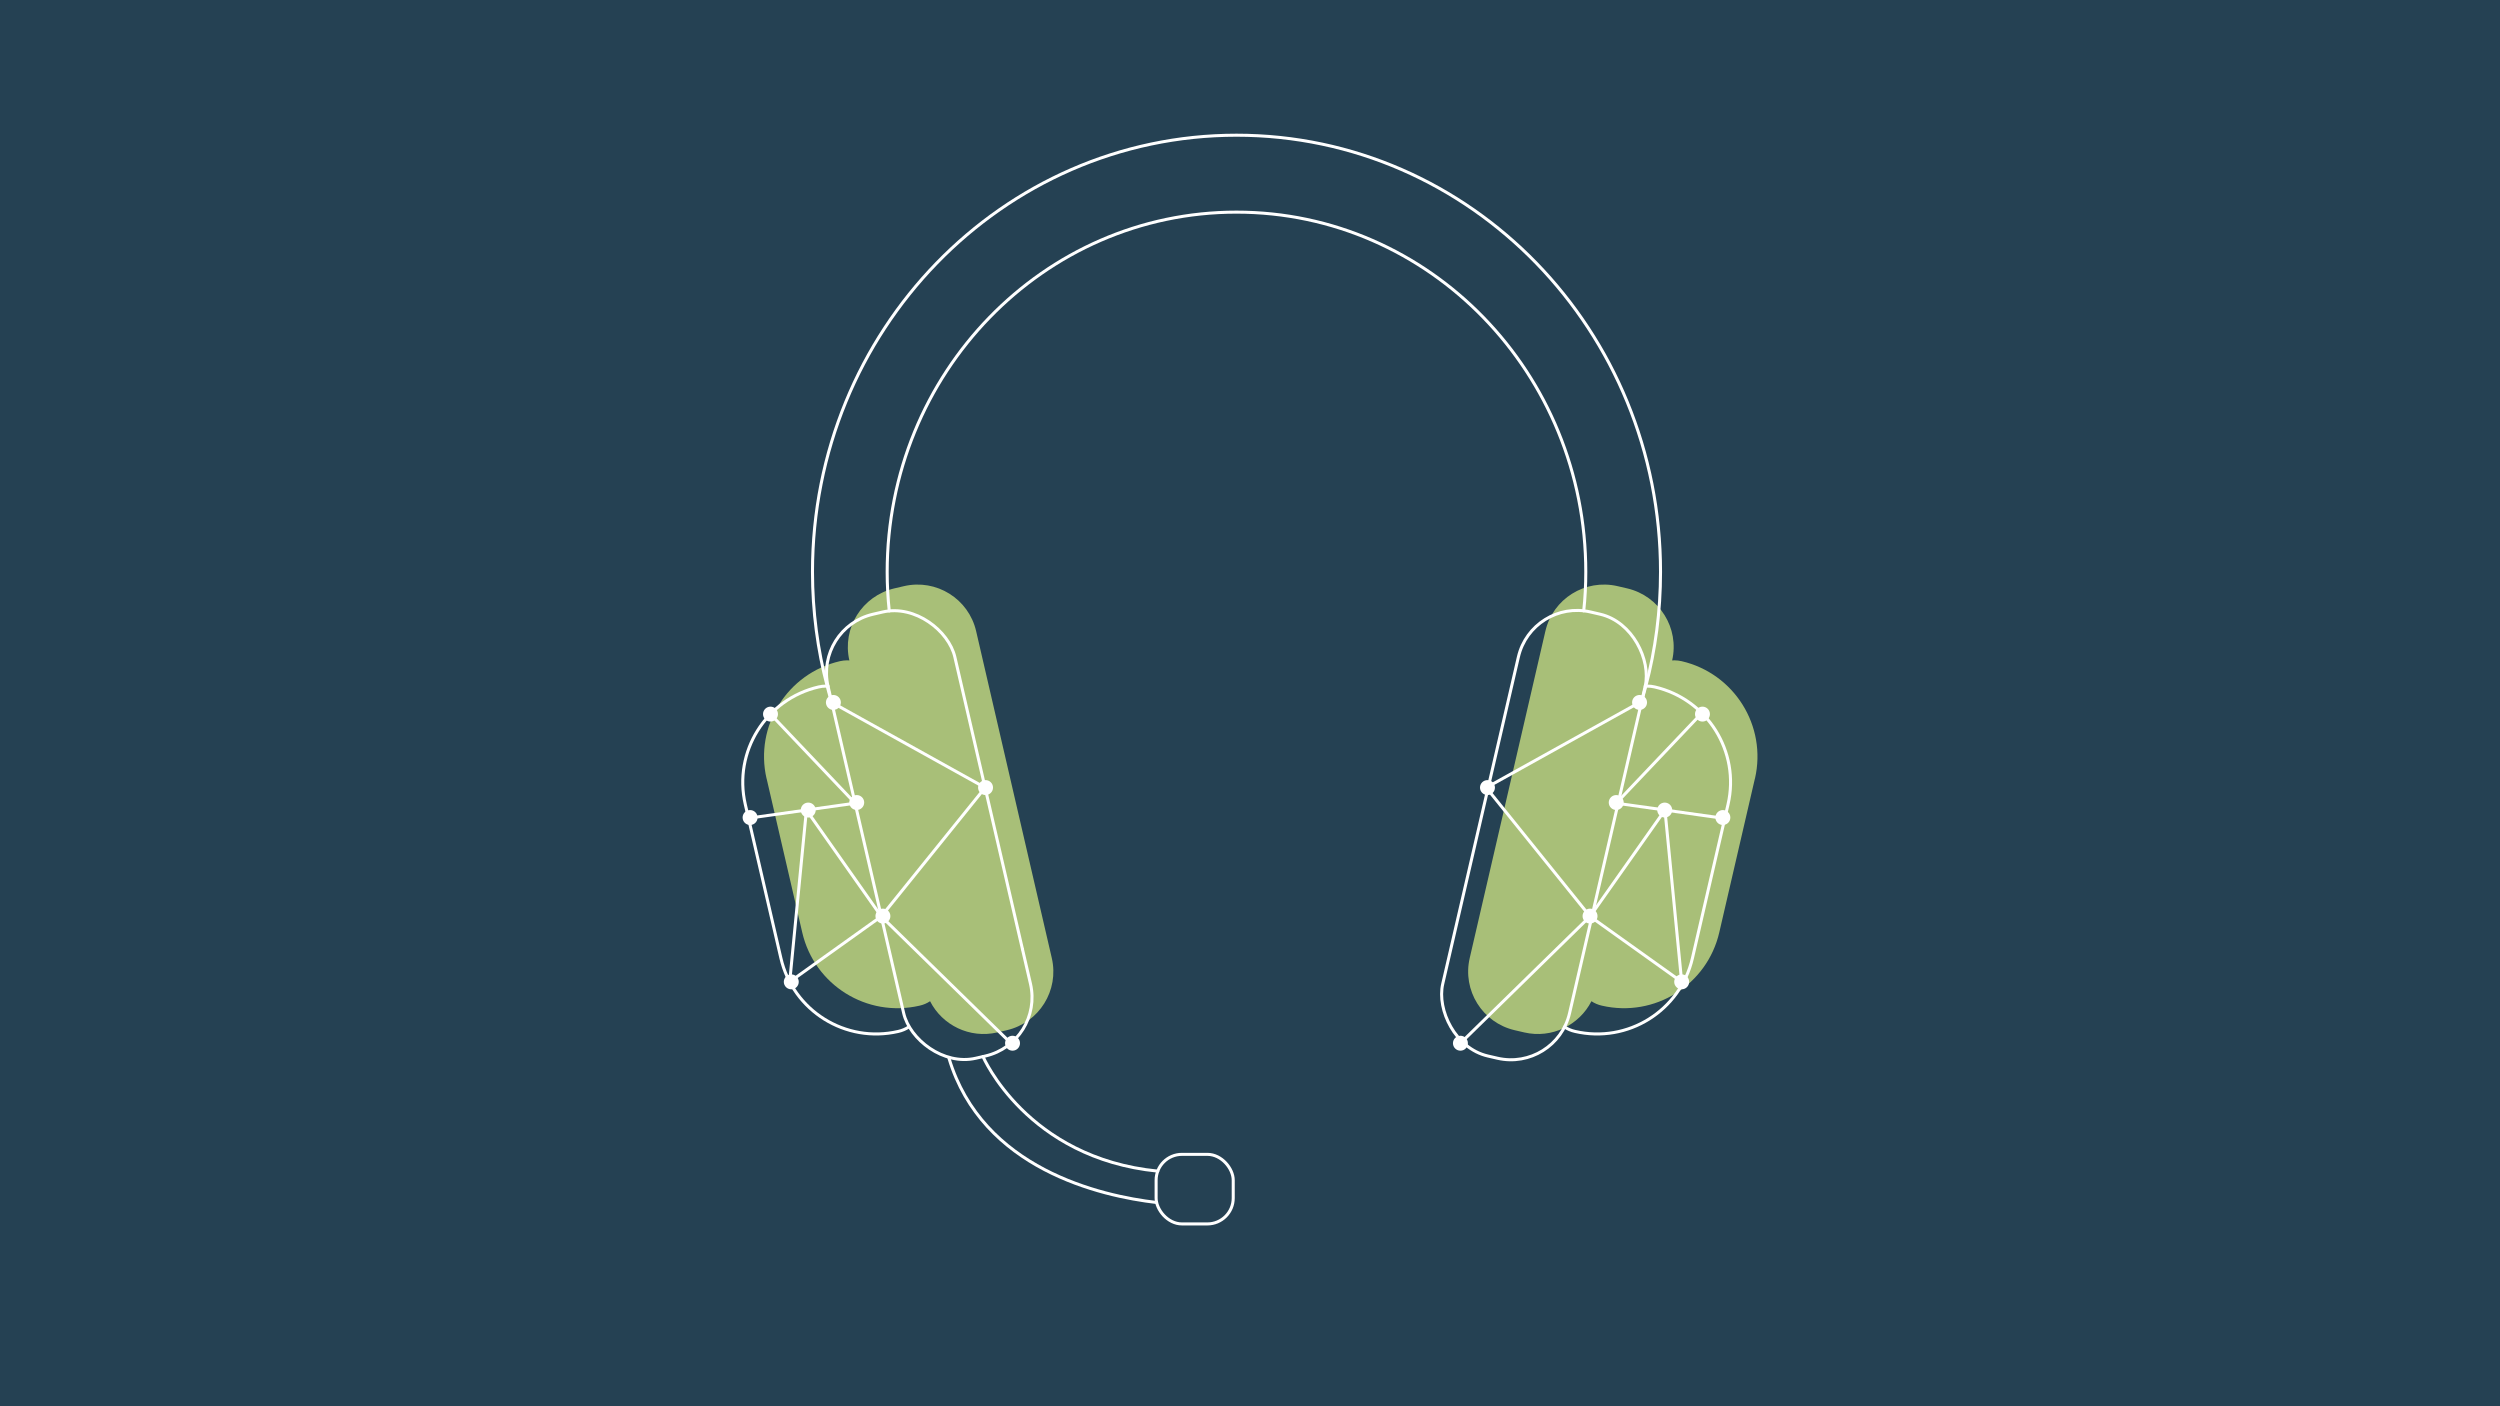 <?xml version="1.0" encoding="UTF-8"?><svg id="Layer_1" xmlns="http://www.w3.org/2000/svg" viewBox="0 0 411.42 231.42"><defs><style>.cls-1{fill:none;stroke:#fff;stroke-linecap:round;stroke-linejoin:round;stroke-width:.5px;}.cls-2{fill:#254153;}.cls-2,.cls-3,.cls-4{stroke-width:0px;}.cls-3{fill:#a8bf78;}.cls-4{fill:#fff;}</style></defs><rect class="cls-2" x="-20.18" y="-10.28" width="451.6" height="256.46"/><path class="cls-3" d="m288.8,128.13l-5.86,25.31c-2,8.67-10.65,14.07-19.32,12.06-.63-.14-1.21-.39-1.72-.73-2.01,3.95-6.52,6.18-11.04,5.14l-1.59-.37c-5.32-1.24-8.64-6.55-7.4-11.88l12.45-53.79c1.23-5.33,6.54-8.64,11.87-7.41l1.59.37c5.31,1.24,8.63,6.54,7.4,11.86.12-.02.24-.02.37-.02.39,0,.79.05,1.19.14,8.67,2.01,14.07,10.66,12.07,19.32Z"/><path class="cls-3" d="m126.16,128.13l5.86,25.31c2,8.67,10.65,14.07,19.32,12.06.63-.14,1.21-.39,1.72-.73,2.01,3.95,6.52,6.18,11.04,5.14l1.59-.37c5.32-1.24,8.64-6.55,7.4-11.88l-12.45-53.79c-1.23-5.33-6.54-8.64-11.87-7.41l-1.59.37c-5.31,1.24-8.63,6.54-7.4,11.86-.12-.02-.24-.02-.37-.02-.39,0-.79.05-1.19.14-8.67,2.01-14.07,10.66-12.07,19.32Z"/><line class="cls-1" x1="168.27" y1="156.19" x2="168.26" y2="156.19"/><path class="cls-1" d="m136.89,115.6l-.04-.12c-.26-.83-.5-1.7-.72-2.56-1.57-5.99-2.42-12.29-2.42-18.8,0-39.69,31.24-71.87,69.78-71.87s69.78,32.18,69.78,71.87c0,6.51-.84,12.81-2.42,18.8-.18.69-.37,1.38-.57,2.06v.03"/><path class="cls-1" d="m146.34,100.53c-.22-2.11-.34-4.24-.34-6.4,0-32.71,25.73-59.22,57.48-59.22s57.49,26.51,57.49,59.22c0,2.16-.11,4.3-.34,6.39"/><rect class="cls-1" x="142.22" y="99.93" width="21.42" height="75" rx="9.9" ry="9.9" transform="translate(-27.05 38.02) rotate(-13.03)"/><path class="cls-1" d="m149.55,169.01c-.51.34-1.1.59-1.72.73-8.67,2.01-17.32-3.39-19.32-12.06l-5.86-25.31c-2-8.66,3.4-17.31,12.07-19.32.4-.09.8-.14,1.19-.14.12,0,.24,0,.37.02"/><rect class="cls-1" x="243.38" y="99.93" width="21.42" height="75" rx="9.9" ry="9.9" transform="translate(470.65 328.61) rotate(-166.97)"/><path class="cls-1" d="m270.75,112.93c.12-.02.24-.02.37-.02.39,0,.79.05,1.19.14,8.67,2.01,14.07,10.66,12.07,19.32l-5.86,25.31c-2,8.67-10.65,14.07-19.32,12.06-.63-.14-1.21-.39-1.72-.73"/><polyline class="cls-1" points="136.89 115.6 162.12 129.62 145.03 150.81 166.36 171.68"/><polyline class="cls-1" points="123.18 134.65 140.72 132.18 126.8 117.52"/><polygon class="cls-1" points="145.03 150.81 129.96 161.58 132.71 133.31 145.03 150.81"/><polyline class="cls-1" points="269.82 115.6 244.59 129.62 261.67 150.81 240.34 171.68"/><polyline class="cls-1" points="283.53 134.65 265.98 132.18 279.9 117.52"/><polygon class="cls-1" points="261.67 150.81 276.75 161.58 274 133.31 261.67 150.81"/><circle class="cls-4" cx="273.96" cy="133.31" r="1.23"/><circle class="cls-4" cx="265.98" cy="132.07" r="1.23"/><circle class="cls-4" cx="244.79" cy="129.61" r="1.23"/><circle class="cls-4" cx="240.34" cy="171.68" r="1.23"/><circle class="cls-4" cx="261.67" cy="150.76" r="1.23"/><circle class="cls-4" cx="276.75" cy="161.58" r="1.23"/><circle class="cls-4" cx="283.53" cy="134.54" r="1.23"/><circle class="cls-4" cx="280.17" cy="117.52" r="1.23"/><circle class="cls-4" cx="269.82" cy="115.6" r="1.23"/><circle class="cls-4" cx="133.01" cy="133.31" r="1.23"/><circle class="cls-4" cx="140.99" cy="132.07" r="1.23"/><circle class="cls-4" cx="162.19" cy="129.61" r="1.23"/><circle class="cls-4" cx="166.63" cy="171.68" r="1.23"/><circle class="cls-4" cx="145.3" cy="150.76" r="1.23"/><circle class="cls-4" cx="130.22" cy="161.58" r="1.23"/><circle class="cls-4" cx="123.44" cy="134.54" r="1.23"/><circle class="cls-4" cx="126.8" cy="117.52" r="1.23"/><circle class="cls-4" cx="137.15" cy="115.6" r="1.23"/><path class="cls-1" d="m190.33,197.89c-9.19-1.07-28.68-5.5-34.16-23.74"/><path class="cls-1" d="m161.77,173.88s7.2,16.73,28.76,18.85"/><rect class="cls-1" x="190.26" y="189.97" width="12.69" height="11.45" rx="4.25" ry="4.25"/></svg>
